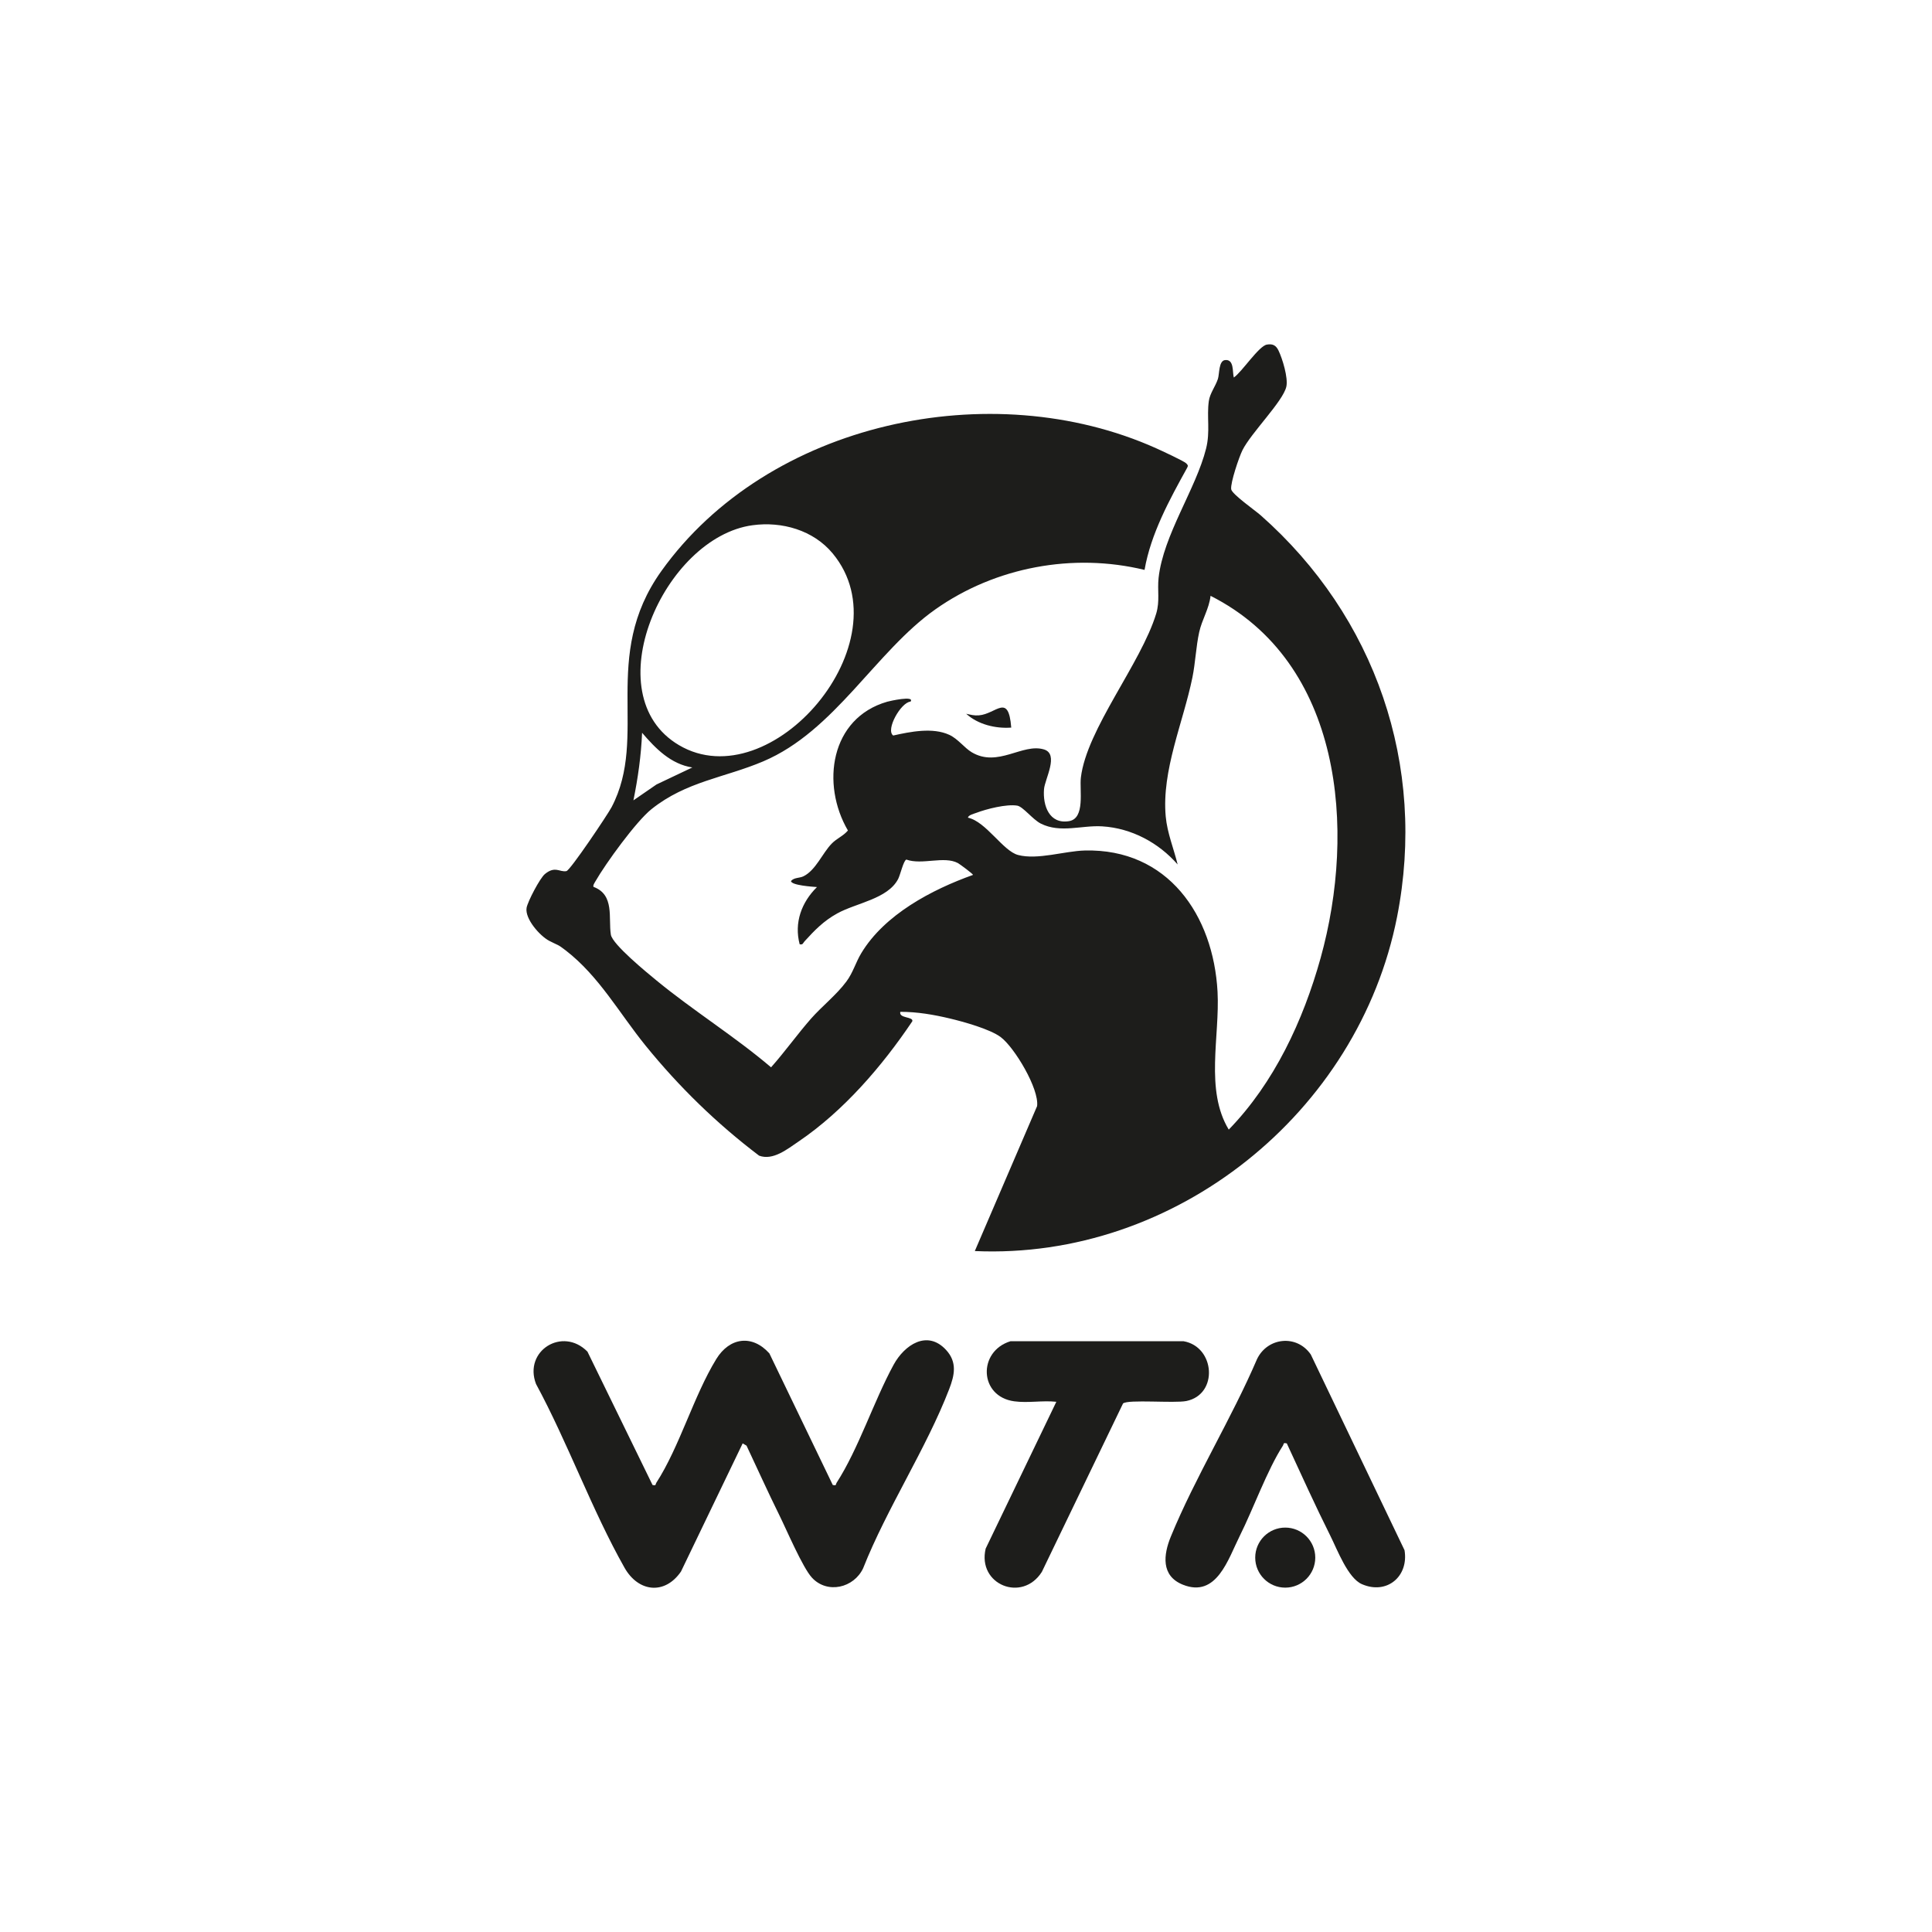 <?xml version="1.0" encoding="UTF-8"?>
<svg id="Capa_1" data-name="Capa 1" xmlns="http://www.w3.org/2000/svg" viewBox="0 0 500 500">
  <defs>
    <style>
      .cls-1 {
        fill: #1d1d1b;
      }
    </style>
  </defs>
  <g id="Tk4gRV">
    <g>
      <path class="cls-1" d="M168.86,384.31c1.05.23.72-.14,1-.58,6.02-9.31,9.68-22.51,15.52-32.02,3.43-5.58,9.26-6.42,13.73-1.46l16.41,34.06c1.05.23.72-.14,1-.58,5.71-8.86,9.62-21.15,14.75-30.54,2.79-5.11,8.69-9.14,13.58-3.82,2.93,3.18,2.18,6.55.8,10.13-5.93,15.41-16.13,30.83-22.27,46.36-2.39,5.09-9.26,6.74-13.24,2.45-2.41-2.6-6.6-12.45-8.46-16.21-2.93-5.92-5.66-11.99-8.48-17.97l-1-.58-15.96,33.16c-4.19,6.11-11.04,5.36-14.63-1.01-8.44-14.94-14.67-32.34-22.89-47.53-3.28-8.58,6.87-14.91,13.31-8.37l16.85,34.52Z"/>
      <path class="cls-1" d="M333.02,373.55c-1.05-.23-.72.14-1,.58-4.06,6.28-7.66,16.35-11.17,23.36-3.01,6-5.97,16.14-14.74,12.62-5.7-2.29-5.02-7.78-3.08-12.49,6.31-15.37,15.7-30.51,22.29-45.89,2.69-5.61,10.25-6.47,13.91-1.19l24.26,50.65c1.13,6.78-4.57,11.6-11.03,8.79-3.62-1.57-6.35-8.88-8.15-12.48-3.94-7.87-7.58-15.95-11.28-23.93Z"/>
      <path class="cls-1" d="M273.36,362.78c-3.59-.39-7.27.37-10.87-.12-9.14-1.24-9.48-12.95-.98-15.55h44.8c8.17,1.43,9.06,13.76.73,15.47-3.07.63-15.16-.47-16.4.64l-21.01,43.58c-5.07,8.02-16.75,3.31-14.54-6.02l18.29-38Z"/>
      <circle class="cls-1" cx="332.62" cy="403.11" r="7.77"/>
      <g>
        <path class="cls-1" d="M252.29,323.75l16.11-37.49c.57-4.49-5.87-15.21-9.42-17.86-2.76-2.07-9.61-3.97-13.14-4.81-4.19-1-8.51-1.74-12.84-1.73-.45,1.74,3.44,1.2,3.11,2.44-7.78,11.59-17.82,23.25-29.44,31.12-2.88,1.95-6.63,5.01-10.22,3.66-10.96-8.3-20.73-17.82-29.38-28.48-6.85-8.45-12.01-17.94-20.67-24.64-2.19-1.69-1.81-1.2-4.25-2.47s-6.34-5.71-5.87-8.54c.27-1.61,3.45-7.69,4.74-8.75,2.65-2.19,3.82-.42,5.57-.76,1-.19,10.71-14.68,11.68-16.53,9.71-18.45-2.99-38.9,12.89-61.12,27.62-38.62,85.38-50.92,128.05-31.78,1.25.56,7.22,3.32,7.78,3.9.39.4.57.56.26,1.12-4.57,8.28-9.42,17.09-11.04,26.46-18.5-4.49-38.63-.74-54.15,10.22s-26,31.47-44.54,39.33c-10.02,4.25-19.91,5.17-28.91,12.36-3.97,3.16-11.89,14.1-14.51,18.68-.21.38-.73,1.09-.48,1.45,5.5,2.04,3.79,8.07,4.47,12.36.4,2.53,9.47,9.93,11.87,11.9,9.56,7.85,20.16,14.41,29.59,22.43,3.6-4.05,6.74-8.48,10.31-12.56,2.81-3.2,6.64-6.2,9.19-9.65,1.74-2.34,2.38-4.9,3.86-7.35,6.03-9.99,18.21-16.41,28.89-20.23.15-.19-3.49-2.85-3.88-3.06-3.59-1.93-9.28.55-13.35-.91-.73.18-1.57,3.95-2.13,5.02-2.7,5.18-10.81,6.18-15.76,8.91-3.53,1.95-5.82,4.32-8.47,7.23-.4.44-.4.96-1.26.75-1.47-5.59.49-10.86,4.48-14.8-1.11-.08-6.7-.45-6.72-1.57.83-.95,2.19-.7,3.25-1.23,3.16-1.57,4.89-5.98,7.27-8.43,1.35-1.39,3.01-1.97,4.21-3.41-7-11.99-4.58-29.09,10.18-33.33.54-.16,7.18-1.67,6.03-.03-2.51.2-6.52,7.32-4.49,8.78,4.44-.99,10.2-2.16,14.51-.18,2.27,1.05,3.89,3.36,5.81,4.51,6.78,4.04,13.12-2.41,18.69-.73,3.99,1.2.23,7.65.02,10.29-.34,4.26,1.37,9.11,6.47,8.27,4.25-.7,2.68-8.02,3.07-11.29,1.5-12.53,15.56-29.49,19.49-42.41.99-3.27.27-6.04.62-9.25,1.22-11.11,9.67-23.01,12.29-33.46,1.12-4.46.14-8.16.71-12.3.28-2.02,1.72-3.8,2.35-5.73.43-1.33.17-4.72,1.88-4.89,2.38-.23,1.84,3.12,2.24,4.52,2.09-1.42,6.46-8.16,8.55-8.52,1.47-.26,2.34.16,2.99,1.48,1.04,2.12,2.57,7.15,2.05,9.42-.88,3.82-9.1,11.91-11.36,16.44-.87,1.75-3.13,8.41-2.91,10.09.17,1.27,6.23,5.5,7.64,6.75,29.67,26.21,43.02,64.68,35.29,103.93-9.99,50.67-57.36,88.81-109.3,86.48ZM194.76,135.93c-22.97,3.11-41.06,43.93-19.03,56.92,23.8,14.03,58.78-26.7,39.76-49.63-4.98-6.01-13.13-8.33-20.73-7.29ZM250.49,211.61c4.7,1,9.08,8.63,12.99,9.66,5.05,1.33,12.05-1.03,17.26-1.16,21.47-.53,33.29,16.71,34.36,36.56.62,11.59-3.31,25.41,2.9,35.67,11.76-12.09,19.27-28.23,23.77-44.4,9.24-33.21,5.63-76.53-28.48-93.74-.37,3.35-2.22,6.12-2.94,9.4-.82,3.7-.98,7.89-1.75,11.7-2.37,11.63-8.01,24.08-6.91,36.03.39,4.24,2.08,8.3,3.08,12.39-4.93-5.63-11.92-9.39-19.51-9.86-5.29-.33-10.82,1.83-15.89-.71-2.12-1.07-4.61-4.4-6.11-4.65-2.76-.46-7.96.86-10.63,1.88-.59.23-2.03.56-2.13,1.23ZM179.17,198.62c-5.55-.86-9.52-4.91-13-8.98-.24,5.9-1.07,11.72-2.24,17.49l5.97-4.11,9.27-4.4Z"/>
        <path class="cls-1" d="M261.71,188.3c-4.08.3-8.63-.81-11.66-3.58,1.22.26,1.98.51,3.3.41,4.49-.36,7.64-5.93,8.36,3.18Z"/>
      </g>
    </g>
  </g>
</svg>